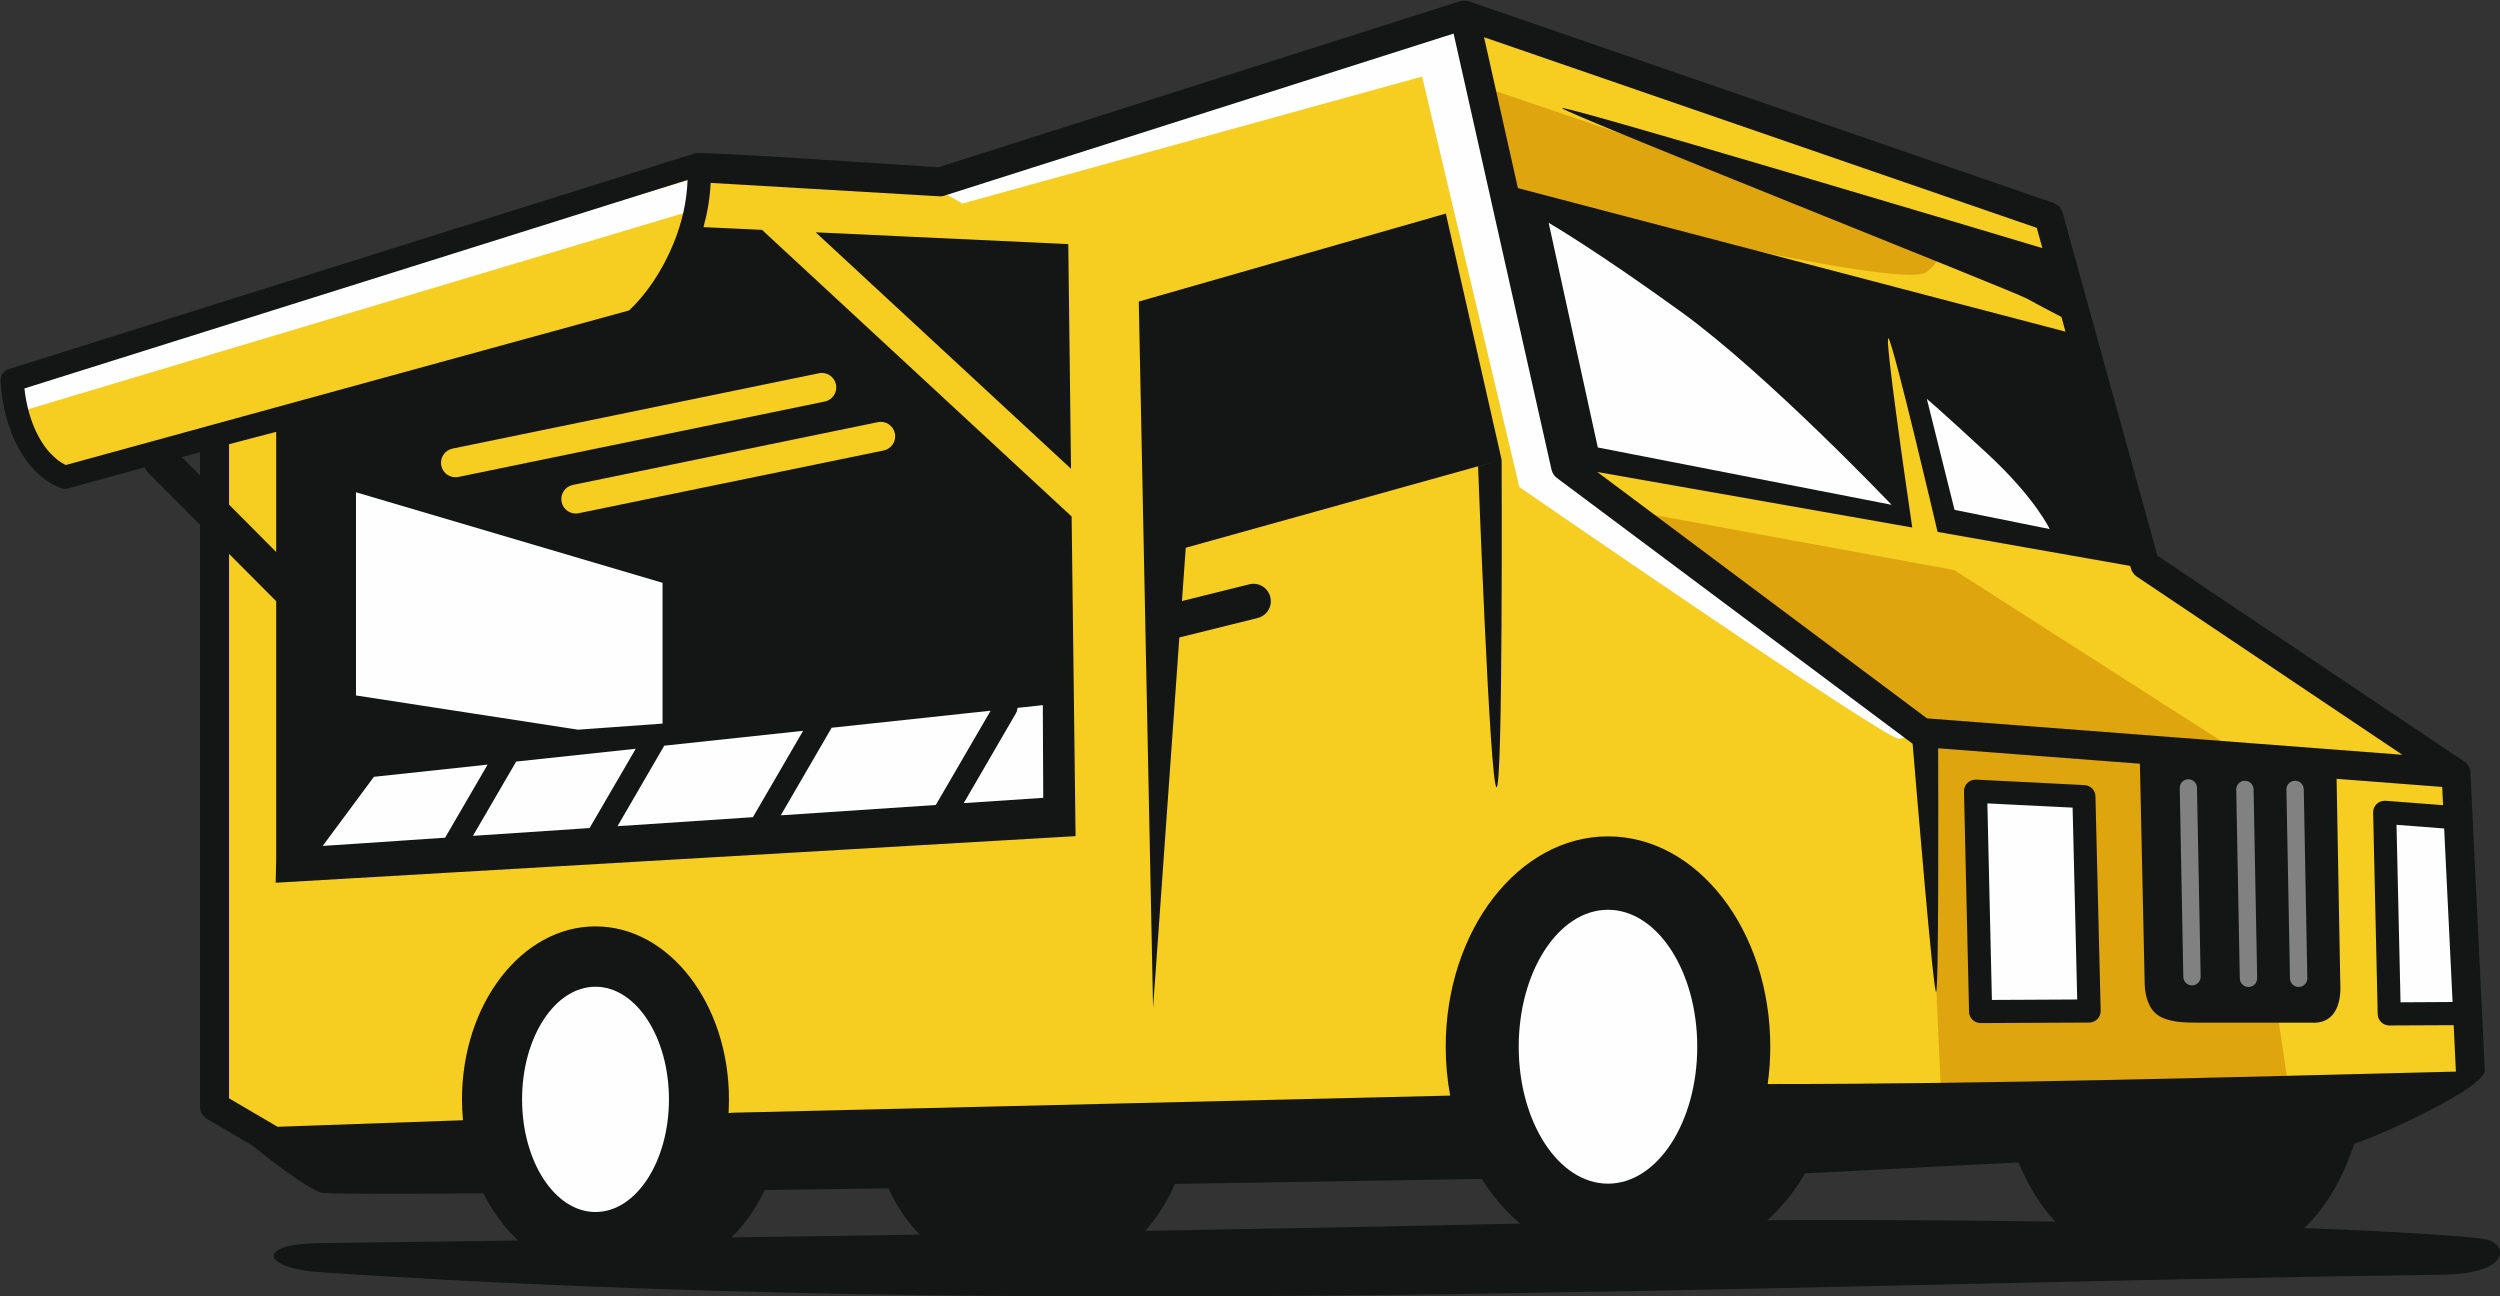 <?xml version="1.0" encoding="UTF-8"?><svg xmlns="http://www.w3.org/2000/svg" xmlns:xlink="http://www.w3.org/1999/xlink" height="249.1" preserveAspectRatio="xMidYMid meet" version="1.0" viewBox="-0.1 -0.1 480.4 249.1" width="480.4" zoomAndPan="magnify"><rect x="-0.1" y="-0.1" width="480.4" height="249.1" fill="#333333" stroke="none"/><defs><clipPath id="a"><path d="M 52 234 L 480.328 234 L 480.328 249.031 L 52 249.031 Z M 52 234"/></clipPath></defs><g><g id="change1_1"><path d="M 2.23 72.953 C 2.23 72.953 3.316 83.297 7.836 85.902 C 12.359 88.488 12.359 91.621 12.359 91.621 L 40.023 81.738 L 42.055 211.613 L 53.188 218.555 L 375.328 211.23 L 474.531 207.324 L 471.07 148 L 410.918 106.887 L 393.566 41.527 L 283.402 3.516 L 174.395 34.73 L 133.652 32.098 L 2.23 72.953" fill="#f6cd21" fill-rule="evenodd"/></g><g id="change2_1"><path d="M 285.547 16.809 L 289.766 37.262 C 289.766 37.262 364.699 55.945 370.02 52.211 C 375.328 48.465 370.02 45.516 370.02 45.516 L 285.547 16.809" fill="#dea50f" fill-rule="evenodd"/></g><g id="change2_2"><path d="M 315.43 98.434 L 375.426 109.449 L 430.102 144.453 L 439.727 209.355 L 372.867 209.555 L 369.82 141.691 L 315.43 98.434" fill="#dea50f" fill-rule="evenodd"/></g><g id="change3_1"><path d="M 380.488 194.277 L 379.516 151.934 L 400.348 152.977 L 401.332 194.164 Z M 459.012 194.734 L 458.141 155.996 L 472.73 157.113 L 474.074 194.648 L 459.012 194.734" fill="#fefefe" fill-rule="evenodd"/></g><g clip-path="url(#a)" id="change4_1"><path d="M 61.238 238.781 C 88.848 238.422 213.234 236.805 295.391 234.949 C 388.258 232.859 474.504 236.562 478.34 238.25 C 482.172 239.926 481.098 244.676 469.484 244.832 C 335.629 246.723 197.668 253.5 61.426 244.375 C 50.426 243.629 48.707 238.938 61.238 238.781" fill="#141515" fill-rule="evenodd"/></g><g id="change3_2"><path d="M 181.316 37.047 L 184.852 39.008 L 273.172 14.617 L 291.855 93.496 C 291.855 93.496 362.293 142.078 364.812 141.875 C 367.344 141.664 366.844 139.316 366.844 139.316 L 300.738 89.52 L 281.27 2.785 L 181.316 37.047" fill="#fefefe" fill-rule="evenodd"/></g><g id="change3_3"><path d="M 4.664 78.734 L 133.598 40.152 L 134.27 33.887 L 2.23 72.953 L 4.664 78.734" fill="#fefefe" fill-rule="evenodd"/></g><g id="change4_2"><path d="M 34.832 87.746 L 38.336 91.281 L 38.336 86.789 Z M 43.914 85.258 L 43.914 96.871 L 52.973 105.973 L 52.973 82.883 Z M 156.641 44.543 L 205.18 46.805 L 205.707 89.977 Z M 409.246 108.645 L 372.223 102.109 C 372.223 102.109 363.781 66.016 362.793 64.93 C 361.938 63.984 366.242 93.695 367.359 101.266 L 306.832 90.594 L 370.203 137.945 L 461.531 144.938 L 410.516 110.707 C 409.945 110.32 409.559 109.762 409.387 109.148 Z M 291.582 36.047 L 396.797 63.629 L 396.027 60.809 C 394.066 59.793 391.035 58.207 389.348 57.262 C 386.684 55.789 300.637 21.672 300.051 20.684 C 299.523 19.797 377.355 43.07 392.363 47.578 L 391.289 43.688 L 285.074 7.051 Z M 381.793 154.281 L 382.664 192.047 L 399.059 191.961 L 398.172 155.094 Z M 378.273 194.32 L 377.301 151.977 C 377.27 150.746 378.246 149.746 379.473 149.715 C 379.531 149.715 379.574 149.715 379.633 149.715 L 400.445 150.762 C 401.648 150.816 402.59 151.82 402.562 153.008 L 403.566 194.121 C 403.594 195.352 402.621 196.367 401.391 196.395 L 380.504 196.496 C 379.289 196.496 378.289 195.523 378.273 194.32 Z M 471.188 192.445 L 469.57 159.102 L 460.414 158.398 L 461.188 192.504 Z M 471.828 205.82 L 471.398 196.895 L 459.027 196.953 C 457.809 196.953 456.824 195.98 456.797 194.777 L 455.922 156.039 C 455.895 154.809 456.867 153.809 458.098 153.777 C 458.168 153.777 458.238 153.777 458.312 153.777 L 469.355 154.621 L 469.199 151.117 L 448.898 149.559 L 449.613 189.129 C 449.801 192.891 448.496 196.809 443.863 196.41 L 421.934 196.41 C 419.785 196.41 416.484 196.367 414.48 194.922 C 412.676 193.617 412.062 191.043 412.02 188.926 L 411.102 146.656 L 372.336 143.695 C 372.363 152.176 372.465 190.43 371.938 190.516 C 371.406 190.602 368.117 151.031 367.43 142.82 L 299.078 91.75 C 298.566 91.363 298.176 90.809 298.035 90.137 L 279.223 6.352 L 181.574 37.434 C 181.219 37.578 180.832 37.648 180.418 37.621 L 136.457 35.047 C 136.328 37.922 135.84 40.781 135.082 43.543 L 146.328 44.07 L 205.824 99.148 L 206.582 160.574 L 52.871 169.527 L 52.973 165.094 L 52.973 115.426 L 43.914 106.328 L 43.914 210.957 L 53.242 216.422 L 88.863 215.164 C 88.75 213.848 88.676 212.516 88.676 211.156 C 88.676 192.805 100.164 177.914 114.328 177.914 C 128.488 177.914 139.977 192.805 139.977 211.156 C 139.977 212.043 139.945 212.918 139.902 213.789 L 140.648 213.719 L 278.566 210.43 C 278.008 207.426 277.707 204.277 277.707 201.043 C 277.707 178.715 291.668 160.617 308.895 160.617 C 326.117 160.617 340.078 178.715 340.078 201.043 C 340.078 203.488 339.906 205.879 339.578 208.211 C 383.195 208.211 427.598 206.895 471.828 205.82 Z M 221.473 193.562 L 218.727 57.848 L 277.734 40.938 L 288.449 88.246 C 288.449 88.246 288.734 151.676 287.465 151.176 C 286.191 150.688 283.93 89.52 283.93 89.52 L 288.449 88.246 L 227.754 105.156 L 227.023 115.398 L 239.969 112.18 C 241.758 111.734 243.559 112.84 244.004 114.625 C 244.449 116.414 243.348 118.215 241.559 118.66 L 226.523 122.395 Z M 452.289 219.684 C 448.082 232.617 439.629 241.457 429.887 241.457 C 422.461 241.457 416.281 241.457 408.871 241.457 C 400.059 241.457 392.293 234.219 387.785 223.262 C 366.285 224.359 347.547 225.336 347.547 225.336 L 346.789 225.348 C 341.094 235.133 332.051 241.457 321.867 241.457 C 312.711 241.457 318.062 241.457 308.895 241.457 C 299.094 241.457 290.352 235.59 284.629 226.438 C 266.82 226.734 246.551 227.066 225.664 227.41 C 221.273 237.551 212.906 244.402 203.289 244.402 C 195.754 244.402 200.145 244.402 192.605 244.402 C 183.266 244.402 175.094 237.922 170.605 228.25 C 162.492 228.367 154.539 228.48 146.855 228.582 C 142.336 238.082 134.238 244.402 125.012 244.402 C 117.473 244.402 121.863 244.402 114.328 244.402 C 105.301 244.402 97.359 238.352 92.781 229.211 C 74.328 229.355 62.441 229.34 61.582 229.066 C 58.852 228.195 52.586 223.402 48.352 220 L 39.941 215.062 C 38.996 214.621 38.336 213.66 38.336 212.547 L 38.336 100.734 L 28.379 90.734 C 28.082 90.438 27.852 90.078 27.695 89.707 L 13.031 93.738 C 12.559 93.883 12.043 93.883 11.559 93.684 C 8.152 92.367 5.391 89.578 3.43 85.957 C 1.457 82.324 0.27 77.832 0.012 73.184 C -0.102 72.152 0.543 71.152 1.559 70.836 L 133.48 29.352 C 134.727 28.938 175.223 31.742 180.23 32.039 L 280.195 0.211 C 280.812 -0.047 281.496 -0.074 282.168 0.156 L 394.48 38.895 L 394.48 38.906 C 395.309 39.195 395.996 39.867 396.254 40.797 L 414.465 106.672 L 473.246 146.113 C 474.09 146.598 474.648 147.512 474.633 148.543 L 477.379 205.621 C 477.523 208.711 458.598 217.625 452.289 219.684 Z M 132.023 34.473 L 4.59 74.543 C 4.961 77.961 5.906 81.195 7.336 83.828 C 8.684 86.316 10.441 88.246 12.531 89.262 C 48.609 79.363 84.672 69.465 120.793 59.551 C 124.066 56.477 127.172 51.941 129.289 46.762 C 130.879 42.898 131.895 38.691 132.023 34.473" fill="#141515"/></g><g id="change3_4"><path d="M 195.41 135.926 L 200.285 135.398 L 200.371 153.207 L 185.094 154.223 L 195.109 136.984 C 195.309 136.656 195.395 136.285 195.41 135.926 Z M 159.703 139.746 L 190.258 136.469 L 179.73 154.578 L 149.934 156.57 L 159.66 139.832 C 159.676 139.805 159.688 139.773 159.703 139.746 Z M 127.543 143.191 L 154.223 140.332 L 144.582 156.926 L 118.562 158.656 Z M 99.09 146.242 L 122.066 143.781 L 113.195 159.016 L 90.781 160.516 Z M 61.91 162.449 L 71.754 149.172 L 93.598 146.828 L 85.43 160.875 Z M 68.305 133.539 L 68.305 94.496 L 127.215 111.895 L 127.215 138.945 L 110.992 140.117 L 68.305 133.539" fill="#fefefe" fill-rule="evenodd"/></g><g id="change1_2"><path d="M 87.977 91.551 C 86.473 91.852 85 90.895 84.699 89.379 C 84.398 87.875 85.359 86.414 86.859 86.102 L 157.27 71.625 C 158.773 71.309 160.23 72.281 160.547 73.785 C 160.848 75.285 159.891 76.762 158.371 77.059 L 87.977 91.551" fill="#f6cd21"/></g><g id="change1_3"><path d="M 111.094 98.52 C 109.59 98.832 108.117 97.859 107.816 96.359 C 107.516 94.855 108.477 93.383 109.992 93.082 L 168.586 81.023 C 170.09 80.711 171.562 81.68 171.863 83.184 C 172.176 84.684 171.203 86.156 169.703 86.461 L 111.094 98.52" fill="#f6cd21"/></g><g id="change3_5"><path d="M 114.328 189.512 C 122.121 189.512 128.445 199.199 128.445 211.156 C 128.445 223.117 122.121 232.801 114.328 232.801 C 106.531 232.801 100.223 223.117 100.223 211.156 C 100.223 199.199 106.531 189.512 114.328 189.512 Z M 308.895 174.723 C 318.363 174.723 326.043 186.508 326.043 201.043 C 326.043 215.578 318.363 227.352 308.895 227.352 C 299.422 227.352 291.738 215.578 291.738 201.043 C 291.738 186.508 299.422 174.723 308.895 174.723" fill="#fefefe" fill-rule="evenodd"/></g><g id="change3_6"><path d="M 370.16 76.547 L 375.484 97.875 L 393.766 101.566 C 393.766 101.566 391.02 95.613 381.777 87.059 C 372.523 78.504 370.16 76.547 370.16 76.547 Z M 297.492 42.715 L 306.934 85.887 L 363.383 96.902 C 363.383 96.902 339.492 71.824 323.07 59.922 C 306.645 48.02 297.492 42.715 297.492 42.715" fill="#fefefe" fill-rule="evenodd"/></g><g id="change5_1"><path d="M 433.637 187.855 C 433.648 188.785 432.918 189.543 431.988 189.555 C 431.074 189.57 430.316 188.828 430.301 187.91 L 429.613 151.617 C 429.602 150.703 430.328 149.945 431.246 149.93 C 432.176 149.918 432.934 150.645 432.949 151.574 Z M 422.777 187.57 C 422.793 188.484 422.047 189.242 421.133 189.258 C 420.215 189.27 419.457 188.539 419.445 187.609 L 418.758 151.332 C 418.742 150.418 419.473 149.66 420.387 149.645 C 421.305 149.629 422.062 150.359 422.074 151.277 Z M 443.277 187.855 C 443.293 188.785 442.562 189.543 441.645 189.555 C 440.715 189.57 439.957 188.828 439.941 187.91 L 439.258 151.617 C 439.242 150.703 439.973 149.945 440.902 149.93 C 441.816 149.918 442.574 150.645 442.59 151.574 L 443.277 187.855" fill="#818181"/></g></g></svg>
